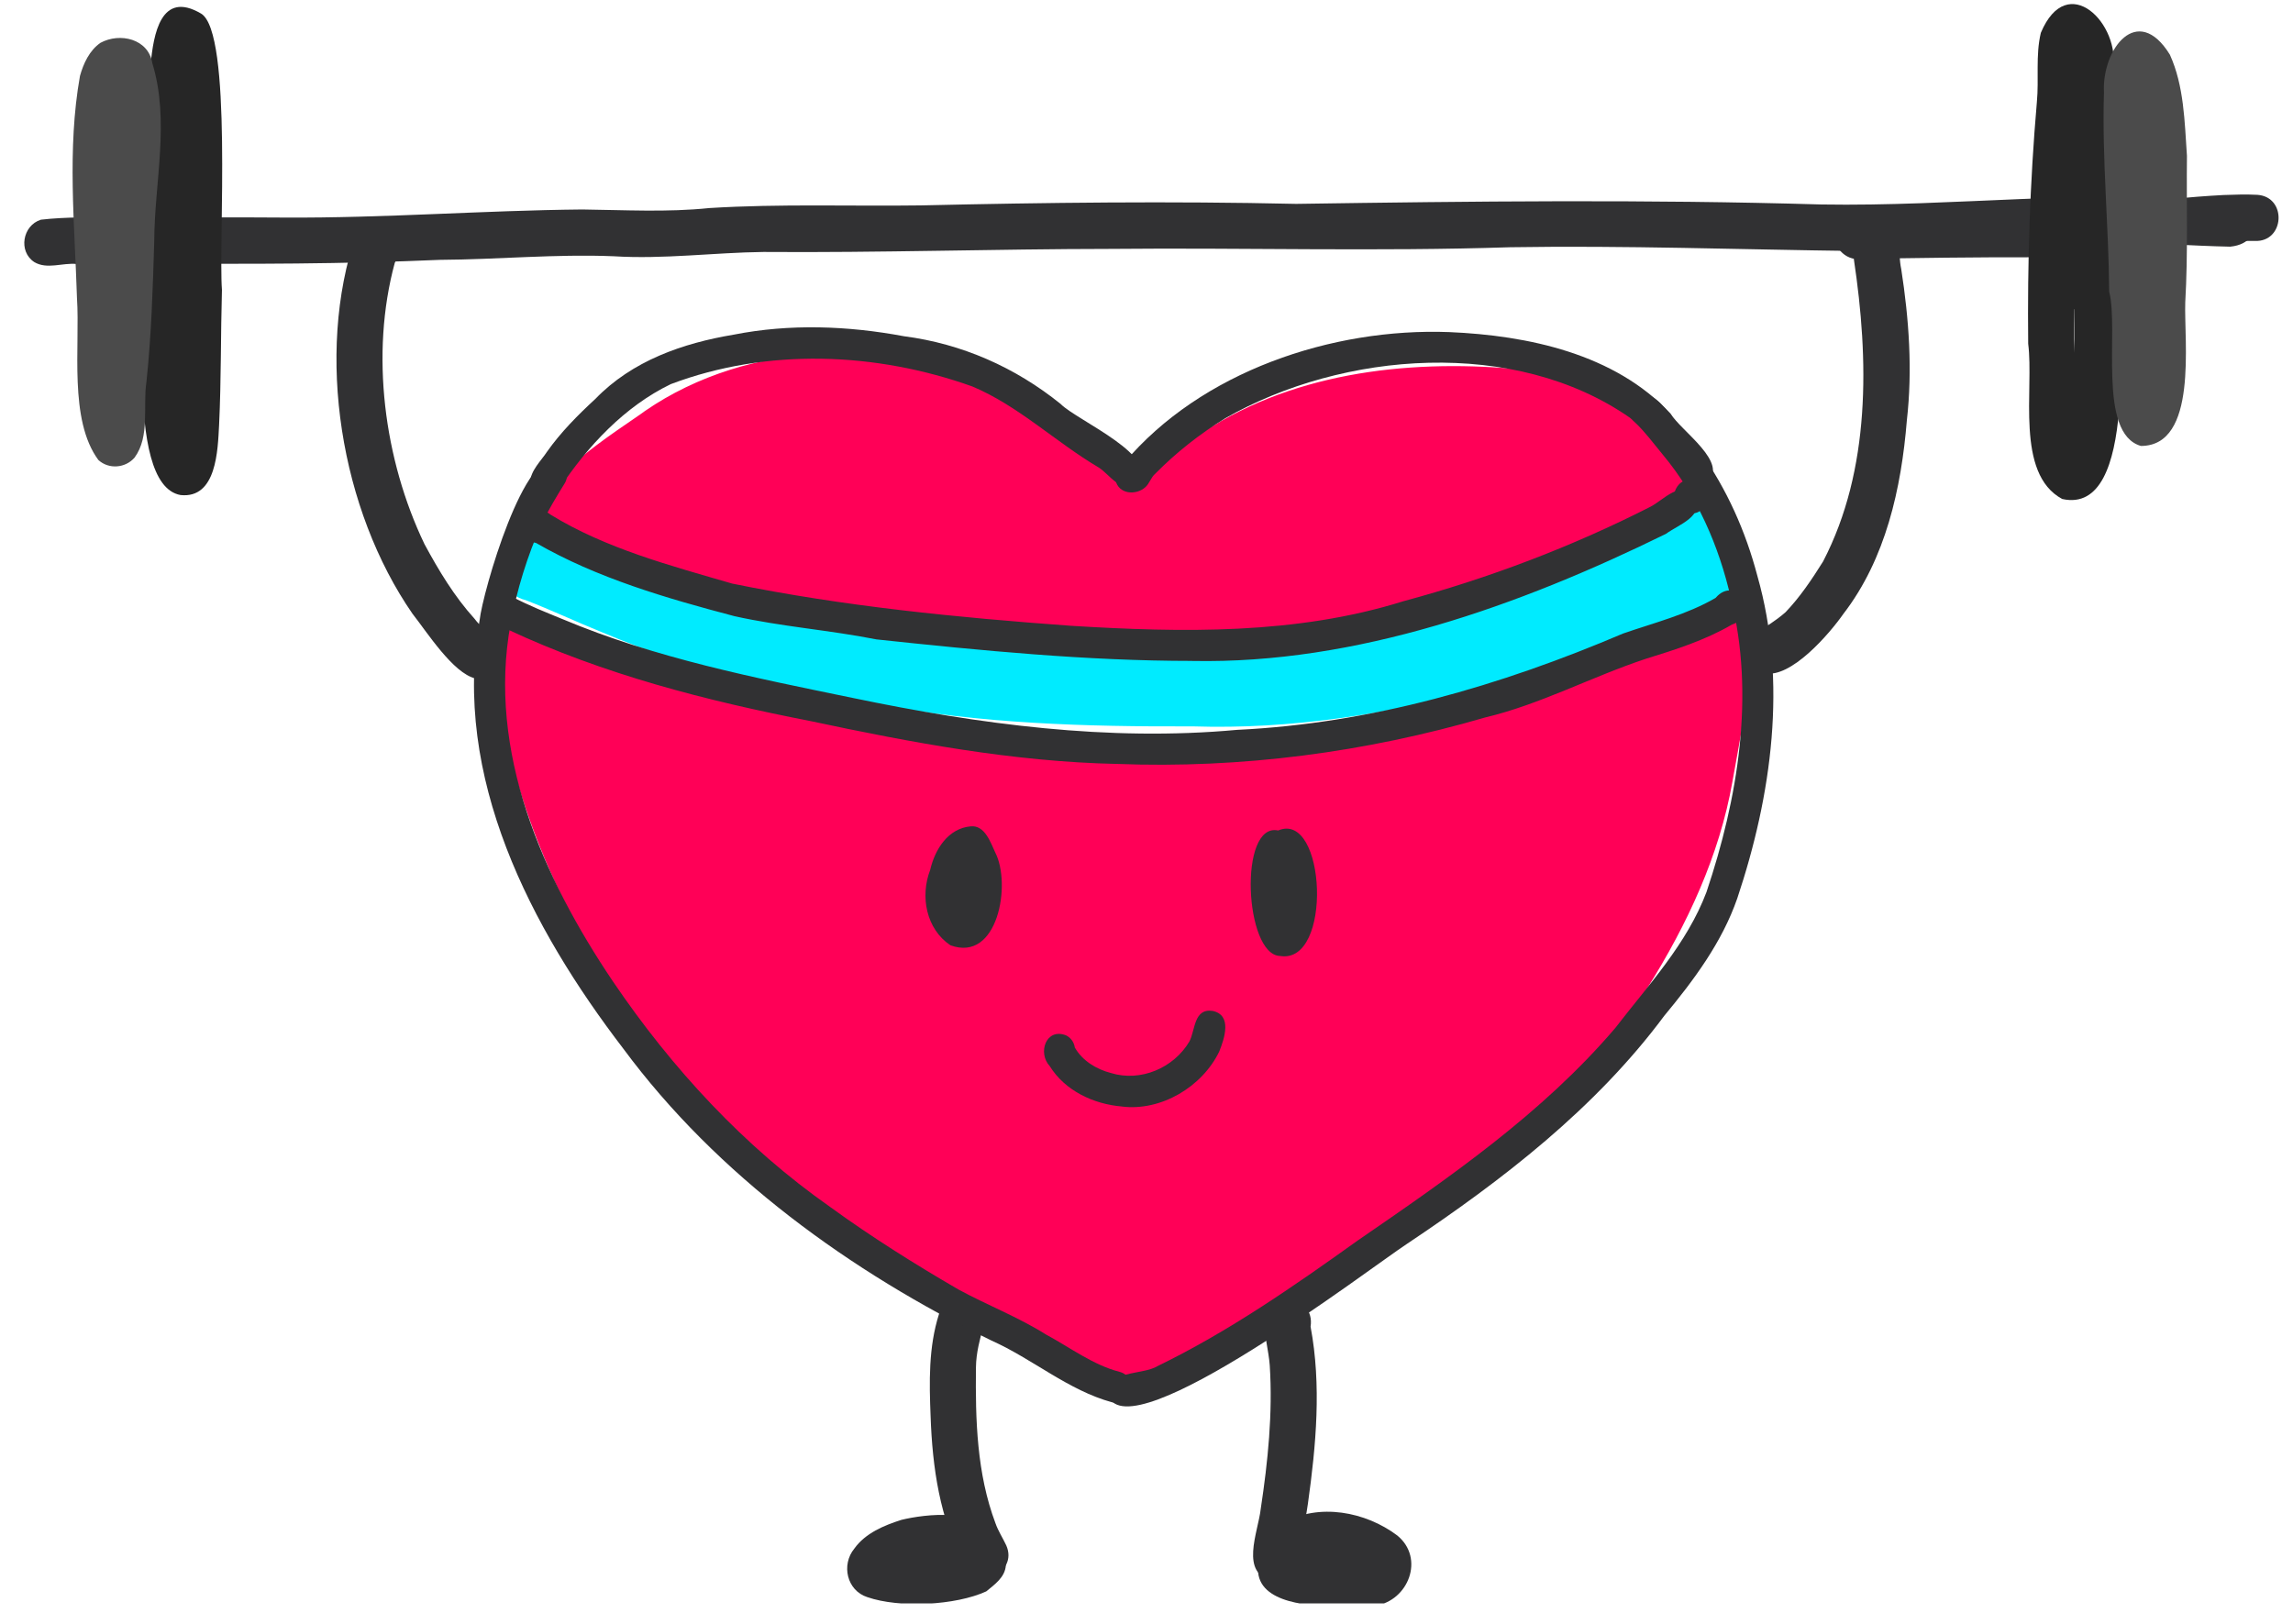 <svg width="72" height="51" viewBox="0 0 72 51" fill="none" xmlns="http://www.w3.org/2000/svg">
<g clip-path="url(#clip0_15_4302)">
<path d="M15.642 20.279C15.698 20.392 15.729 20.517 15.717 20.661C15.71 20.755 15.682 20.842 15.641 20.922C15.636 20.727 15.627 20.497 15.642 20.279Z" fill="#FC0000"/>
<path d="M29.888 40.783C30.308 40.61 30.885 40.872 30.908 41.394C30.566 41.194 30.226 40.991 29.888 40.783Z" fill="#FC0000"/>
<path d="M39.727 41.336C39.838 40.928 40.218 40.768 40.56 40.825C40.284 40.997 40.006 41.168 39.727 41.336Z" fill="#FC0000"/>
<path d="M54.915 20.15C54.923 20.339 54.925 20.528 54.921 20.716C54.848 20.537 54.84 20.33 54.915 20.15Z" fill="#FC0000"/>
<path d="M25.433 19.17C24.303 18.979 23.176 18.763 22.073 18.447C21.525 18.301 20.992 18.113 20.468 17.9C22.12 18.334 23.766 18.802 25.433 19.17Z" fill="#FC0000"/>
<path d="M37.453 22.813C34.107 22.826 30.763 22.732 27.469 22.107C24.533 21.704 21.645 21.019 18.909 19.86C18.102 19.534 17.314 19.16 16.502 18.847C15.938 18.719 15.568 18.089 16.216 17.772C15.799 17.476 15.971 16.756 16.509 16.752C16.927 16.794 17.3 17.044 17.697 17.175C18.107 17.293 18.52 17.405 18.934 17.508C21.61 18.161 24.252 18.999 26.968 19.476C33.219 20.549 39.786 20.887 45.91 18.978C47.582 18.354 49.318 17.927 50.96 17.232C51.73 16.965 52.324 16.417 52.923 15.889C53.304 15.642 53.895 15.981 53.775 16.452C54.023 16.626 54.068 16.993 53.966 17.265C54.649 17.524 55.062 17.853 54.511 18.562C53.697 19.352 52.473 19.516 51.46 19.922C50.738 20.129 50.051 20.421 49.366 20.729C48.465 21.113 47.524 21.385 46.577 21.626C43.605 22.427 40.535 22.914 37.451 22.813H37.453Z" fill="#00EBFF"/>
<path d="M55.491 21.158C54.875 21.096 54.63 20.251 55.127 19.874C55.451 19.687 55.779 19.479 56.064 19.229C56.522 18.751 56.894 18.194 57.244 17.635C58.744 14.746 58.685 11.301 58.213 8.155C58.204 7.761 57.931 7.353 58.221 6.994C58.449 6.674 58.919 6.61 59.23 6.843C59.718 7.216 59.583 7.918 59.699 8.454C59.942 10.027 60.056 11.616 59.875 13.203C59.701 15.34 59.212 17.55 57.885 19.276C57.443 19.909 56.236 21.312 55.409 21.145L55.491 21.159V21.158Z" fill="#313133"/>
<path d="M14.928 21.308C14.228 21.147 13.407 19.852 12.953 19.277C10.702 16.025 9.888 11.128 11.18 7.363C11.757 6.331 13.015 7.164 12.396 8.254C11.621 11.111 12.057 14.435 13.328 17.088C13.776 17.918 14.265 18.731 14.9 19.433C15.194 19.831 15.76 20.108 15.718 20.659C15.686 21.053 15.31 21.348 14.928 21.307V21.308Z" fill="#313133"/>
<path d="M30.279 49.128C29.506 47.715 29.277 46.077 29.221 44.484C29.178 43.405 29.153 42.313 29.484 41.272C29.716 40.355 31.098 40.691 30.886 41.613C30.772 42.049 30.65 42.485 30.645 42.939C30.626 44.589 30.67 46.279 31.258 47.841C31.343 48.086 31.489 48.304 31.597 48.537C31.978 49.401 30.664 49.991 30.28 49.128H30.279Z" fill="#313133"/>
<path d="M39.987 49.647C38.9 49.446 39.508 48.118 39.587 47.389C39.813 45.897 39.967 44.39 39.87 42.881C39.835 42.416 39.7 41.961 39.697 41.495C39.787 40.483 41.309 40.648 41.152 41.666C41.498 43.506 41.325 45.394 41.067 47.235C41.019 47.585 40.944 47.928 40.88 48.274C40.813 48.843 40.77 49.722 39.986 49.647H39.987Z" fill="#313133"/>
<path d="M41.86 50.444C40.987 50.44 39.278 50.306 39.525 49.058C39.328 48.505 39.904 48.116 40.29 47.835C41.412 47.191 42.882 47.479 43.872 48.223C44.748 48.936 44.227 50.279 43.174 50.433C42.739 50.518 42.296 50.461 41.859 50.444H41.86Z" fill="#313133"/>
<path d="M27.234 50.161C26.589 49.953 26.408 49.144 26.827 48.635C27.175 48.15 27.756 47.909 28.305 47.734C29.028 47.557 30.892 47.317 30.974 48.374C31.349 48.425 31.62 48.789 31.583 49.164C31.558 49.537 31.233 49.763 30.969 49.98C30.004 50.423 28.241 50.51 27.235 50.161H27.234Z" fill="#313133"/>
<path d="M52.984 14.964C53.074 15.171 53.019 15.434 52.826 15.565C51.137 16.573 49.353 17.43 47.465 17.996C45.263 18.725 43.015 19.37 40.708 19.648C38.484 20.043 36.228 20.322 33.967 20.217C31.416 20.191 28.896 19.819 26.397 19.328C26.077 19.276 25.755 19.223 25.435 19.169C23.768 18.802 22.121 18.334 20.469 17.899C20.078 17.739 19.691 17.565 19.308 17.384C18.953 17.185 17.908 16.788 17.462 16.38C17.404 16.374 17.345 16.356 17.289 16.325C16.107 15.514 19.652 13.364 20.259 12.903C21.873 11.791 23.873 11.181 25.822 11.111C27.302 11.178 28.827 11.318 30.216 11.861C31.434 12.355 32.532 13.091 33.701 13.679C34.244 14.03 34.668 14.621 35.348 14.706C35.539 14.759 35.717 14.661 35.901 14.657C35.986 14.591 36.078 14.536 36.171 14.495C36.79 14.11 37.438 13.772 38.059 13.392C41.066 11.556 44.794 11.254 48.224 11.653C49.262 11.709 50.268 12.006 51.21 12.436C51.838 12.791 52.067 13.52 52.563 14.009C52.946 14.395 53.04 14.732 52.984 14.964Z" fill="#FF0057"/>
<path d="M53.999 19.113C54.367 18.464 55.367 19.158 54.884 19.713C54.899 19.859 54.908 20.005 54.914 20.151C54.84 20.331 54.847 20.538 54.92 20.717C54.897 22.009 54.621 23.276 54.398 24.55C53.99 26.871 52.976 29.039 51.732 31.022C51.048 32.081 50.307 33.106 49.466 34.046C48.09 35.53 46.438 36.726 44.819 37.927C43.433 38.944 42.016 39.916 40.559 40.826C40.217 40.769 39.837 40.929 39.726 41.337C39.341 41.568 38.953 41.795 38.562 42.017C37.724 42.492 36.906 43.018 36.017 43.395C35.908 43.453 35.78 43.502 35.652 43.527C35.51 43.76 35.195 43.894 34.93 43.668C34.599 43.368 34.185 43.201 33.825 42.993C32.842 42.486 31.867 41.955 30.907 41.395C30.884 40.873 30.308 40.611 29.887 40.784C27.117 39.085 24.506 37.125 22.245 34.786C19.221 31.603 16.97 27.682 15.935 23.418C15.823 23.345 15.741 23.22 15.731 23.041C15.714 22.759 15.696 22.475 15.679 22.192C15.66 22.078 15.64 21.962 15.626 21.846C15.618 21.759 15.628 21.682 15.653 21.616C15.648 21.455 15.643 21.295 15.642 21.133C15.644 21.07 15.642 21 15.64 20.922C15.682 20.842 15.709 20.755 15.716 20.661C15.728 20.517 15.697 20.393 15.641 20.279C15.67 19.883 15.787 19.534 16.176 19.542C16.294 19.471 16.444 19.453 16.612 19.525C17.005 19.69 17.397 19.83 17.801 19.958C20.659 21.049 23.542 22.14 26.546 22.748C30.114 23.456 33.772 23.877 37.41 23.784C40.252 23.597 43.071 23.026 45.809 22.253C48.649 21.529 51.367 20.391 53.999 19.114V19.113Z" fill="#FF0057"/>
<path d="M1.075 8.23C0.567 7.895 0.709 7.08 1.284 6.9C2.071 6.809 2.888 6.831 3.686 6.807C5.434 6.846 7.18 6.815 8.928 6.833C12.045 6.852 15.163 6.609 18.282 6.579C19.614 6.595 20.948 6.672 22.277 6.534C24.503 6.397 26.744 6.481 28.916 6.451C32.844 6.361 36.772 6.314 40.701 6.403C46.24 6.321 51.682 6.259 57.188 6.422C61.357 6.492 65.523 5.941 69.691 6.299C70.853 6.045 71.302 7.622 70.028 7.747C68.82 7.722 67.612 7.627 66.404 7.612C63.689 7.651 60.978 7.852 58.263 7.883C54.647 7.839 51.035 7.706 47.418 7.765C43.248 7.902 39.045 7.776 34.88 7.817C31.249 7.82 27.576 7.941 23.973 7.913C22.403 7.933 20.84 8.146 19.267 8.048C17.448 7.973 15.635 8.151 13.816 8.161C10.813 8.292 7.814 8.298 4.807 8.273C4.006 8.255 3.206 8.234 2.406 8.291C1.96 8.246 1.479 8.472 1.074 8.23H1.075Z" fill="#313133"/>
<path d="M58.252 8.134C57.768 8.069 57.444 7.528 57.668 7.079C58.042 6.392 58.995 6.797 59.631 6.664C60.863 6.624 62.094 6.617 63.325 6.647C65.497 6.593 67.652 6.24 69.817 6.125C70.171 6.112 70.53 6.1 70.884 6.119C71.819 6.186 71.742 7.611 70.798 7.567C68.5 7.546 66.234 7.979 63.942 8.08C62.046 8.075 60.148 8.101 58.253 8.135L58.252 8.134Z" fill="#313133"/>
<path d="M5.67 15.548C3.826 15.217 4.69 8.924 4.5 7.294C4.5 5.535 4.462 3.759 4.731 2.016C4.82 1.083 5.049 -0.316 6.311 0.425C7.308 1.006 6.857 7.637 6.969 9.103C6.929 10.514 6.947 11.928 6.88 13.338C6.838 14.145 6.801 15.665 5.67 15.548Z" fill="#262626"/>
<path d="M64.754 15.672C63.269 14.871 63.871 12.231 63.685 10.795C63.658 8.261 63.738 5.735 63.957 3.211C64.027 2.486 63.912 1.744 64.082 1.031C64.921 -0.966 66.601 0.768 66.346 2.196C66.619 4.346 66.418 6.513 66.552 8.666C66.494 10.125 67.166 16.206 64.755 15.672H64.754ZM65.132 11.08C65.135 10.623 65.141 10.167 65.141 9.711C65.139 9.711 65.136 9.713 65.135 9.713C65.13 10.023 65.123 10.332 65.123 10.642C65.124 10.788 65.127 10.934 65.132 11.08Z" fill="#262626"/>
<path d="M3.09 14.449C2.153 13.181 2.518 10.892 2.417 9.359C2.345 7.043 2.102 4.681 2.511 2.385C2.621 1.99 2.809 1.585 3.154 1.345C3.764 1.014 4.661 1.216 4.784 1.987C5.34 3.811 4.85 5.72 4.843 7.581C4.799 9.053 4.754 10.522 4.599 11.986C4.481 12.768 4.716 13.704 4.225 14.372C3.94 14.703 3.417 14.748 3.09 14.448V14.449Z" fill="#4B4B4B"/>
<path d="M67.225 14.006C65.848 13.61 66.541 10.359 66.228 9.158C66.214 7.074 66 4.995 66.064 2.909C65.993 1.539 67.116 0.07 68.133 1.715C68.58 2.696 68.596 3.825 68.67 4.895C68.653 6.428 68.705 7.962 68.617 9.494C68.575 10.717 69.024 14.004 67.224 14.006H67.225Z" fill="#4B4B4B"/>
<path d="M34.92 44.042C33.549 43.67 32.423 42.679 31.131 42.102C26.715 39.951 22.52 36.922 19.573 32.937C16.669 29.144 14.186 24.398 15.061 19.473C15.148 18.633 16.506 13.881 17.547 14.506C17.772 14.632 17.876 14.948 17.735 15.174C17.47 15.601 17.213 16.03 16.994 16.48C16.555 17.473 16.231 18.521 16.033 19.588C15.291 23.605 17.046 27.556 19.243 30.819C21.098 33.556 23.364 36.012 26.074 37.912C27.362 38.848 28.712 39.695 30.088 40.495C30.999 40.992 31.963 41.359 32.842 41.912C33.596 42.317 34.318 42.869 35.15 43.084C35.757 43.237 35.545 44.192 34.919 44.041L34.92 44.042Z" fill="#313133"/>
<path d="M16.649 15.148C16.646 14.792 17.011 14.446 17.171 14.195C17.607 13.576 18.14 13.04 18.694 12.529C19.851 11.331 21.432 10.779 23.037 10.511C24.801 10.162 26.623 10.231 28.384 10.56C30.201 10.795 31.881 11.537 33.305 12.688C33.799 13.199 36.603 14.399 35.619 15.169C35.157 15.478 34.846 14.898 34.498 14.682C33.149 13.886 31.98 12.745 30.53 12.137C27.497 11.054 24.085 10.924 21.063 12.064C19.614 12.764 18.45 14.012 17.568 15.342C17.583 15.315 17.598 15.286 17.603 15.256C17.47 15.765 16.669 15.68 16.648 15.149L16.649 15.148Z" fill="#313133"/>
<path d="M35.029 15.082C34.982 14.859 35.101 14.632 35.299 14.537C37.718 11.667 41.825 10.292 45.503 10.43C47.975 10.535 50.703 11.11 52.455 12.99C52.776 13.532 54.329 14.553 53.59 15.154C53.288 15.379 52.921 15.136 52.789 14.857C52.264 14.274 51.783 13.633 51.185 13.124C47.577 10.607 42.176 11.021 38.471 13.138C37.676 13.626 36.935 14.209 36.279 14.874C36.136 14.993 36.099 15.184 35.96 15.305C35.666 15.566 35.118 15.522 35.029 15.082Z" fill="#313133"/>
<path d="M34.804 43.836C34.709 43.005 35.87 43.207 36.359 42.899C38.583 41.817 40.62 40.4 42.627 38.964C45.512 36.98 48.427 34.973 50.718 32.288C51.763 30.93 52.97 29.646 53.584 28.015C54.571 25.075 55.112 21.836 54.349 18.789C53.978 17.152 53.289 15.567 52.209 14.276C51.92 13.926 51.649 13.557 51.32 13.242C51.127 13.058 51.149 12.726 51.335 12.547C51.811 12.127 52.238 12.775 52.524 13.114C52.814 13.467 53.109 13.818 53.385 14.184C54.219 15.354 54.813 16.687 55.179 18.078C56.13 21.406 55.632 24.98 54.55 28.215C54.069 29.602 53.182 30.788 52.257 31.904C50.091 34.819 47.174 37.065 44.18 39.065C43.025 39.822 35.463 45.606 34.802 43.836H34.804Z" fill="#313133"/>
<path d="M37.435 20.757C34.118 20.757 30.812 20.433 27.518 20.081C26.039 19.788 24.529 19.68 23.058 19.351C20.932 18.791 18.744 18.156 16.834 17.054C15.979 16.875 16.599 15.612 17.291 16.165C19.016 17.226 21.056 17.766 22.992 18.329C26.495 19.044 30.062 19.395 33.625 19.654C37.116 19.868 40.697 19.937 44.068 18.882C46.739 18.163 49.358 17.171 51.825 15.915C52.24 15.7 52.778 15.059 53.196 15.59C53.561 16.204 52.697 16.479 52.312 16.766C47.721 19.019 42.595 20.861 37.435 20.758V20.757Z" fill="#313133"/>
<path d="M52.843 16.024C52.258 15.756 52.688 14.826 53.271 15.132C54.005 15.359 53.476 16.457 52.843 16.024Z" fill="#313133"/>
<path d="M35.067 23.993C31.82 23.923 28.621 23.323 25.451 22.647C22.187 22.011 18.956 21.183 15.937 19.768C15.106 19.557 15.248 18.502 16.076 18.741C16.606 19.019 17.167 19.242 17.662 19.444C20.586 20.674 23.697 21.287 26.78 21.921C30.74 22.746 34.803 23.293 38.838 22.923C43.052 22.724 47.114 21.538 50.967 19.896C51.952 19.555 52.964 19.304 53.869 18.779C54.504 18.032 55.375 19.27 54.378 19.619C53.52 20.117 52.611 20.401 51.675 20.692C49.97 21.257 48.371 22.121 46.628 22.535C42.881 23.628 38.967 24.144 35.065 23.992L35.067 23.993Z" fill="#313133"/>
<path d="M29.842 29.688C29.081 29.176 28.887 28.154 29.208 27.32C29.357 26.675 29.77 26.015 30.481 25.953C30.92 25.91 31.1 26.45 31.251 26.775C31.76 27.762 31.339 30.24 29.842 29.688Z" fill="#313133"/>
<path d="M40.193 30.024C39.077 29.993 38.88 25.813 40.135 26.083C41.636 25.444 41.86 30.301 40.193 30.024Z" fill="#313133"/>
<path d="M35.221 34.751C34.336 34.676 33.444 34.258 32.962 33.484C32.574 33.066 32.846 32.273 33.472 32.517C33.627 32.59 33.726 32.739 33.749 32.899C33.987 33.316 34.425 33.581 34.879 33.699C35.814 33.989 36.854 33.543 37.348 32.709C37.536 32.341 37.485 31.66 38.078 31.75C38.697 31.882 38.448 32.615 38.283 33.028C37.746 34.137 36.453 34.909 35.22 34.752L35.221 34.751Z" fill="#313133"/>
</g>
<defs>
<clipPath id="clip0_15_4302">
<rect width="70.953" height="50.231" fill="white" transform="translate(0.763 0.127)"/>
</clipPath>
</defs>
</svg>
